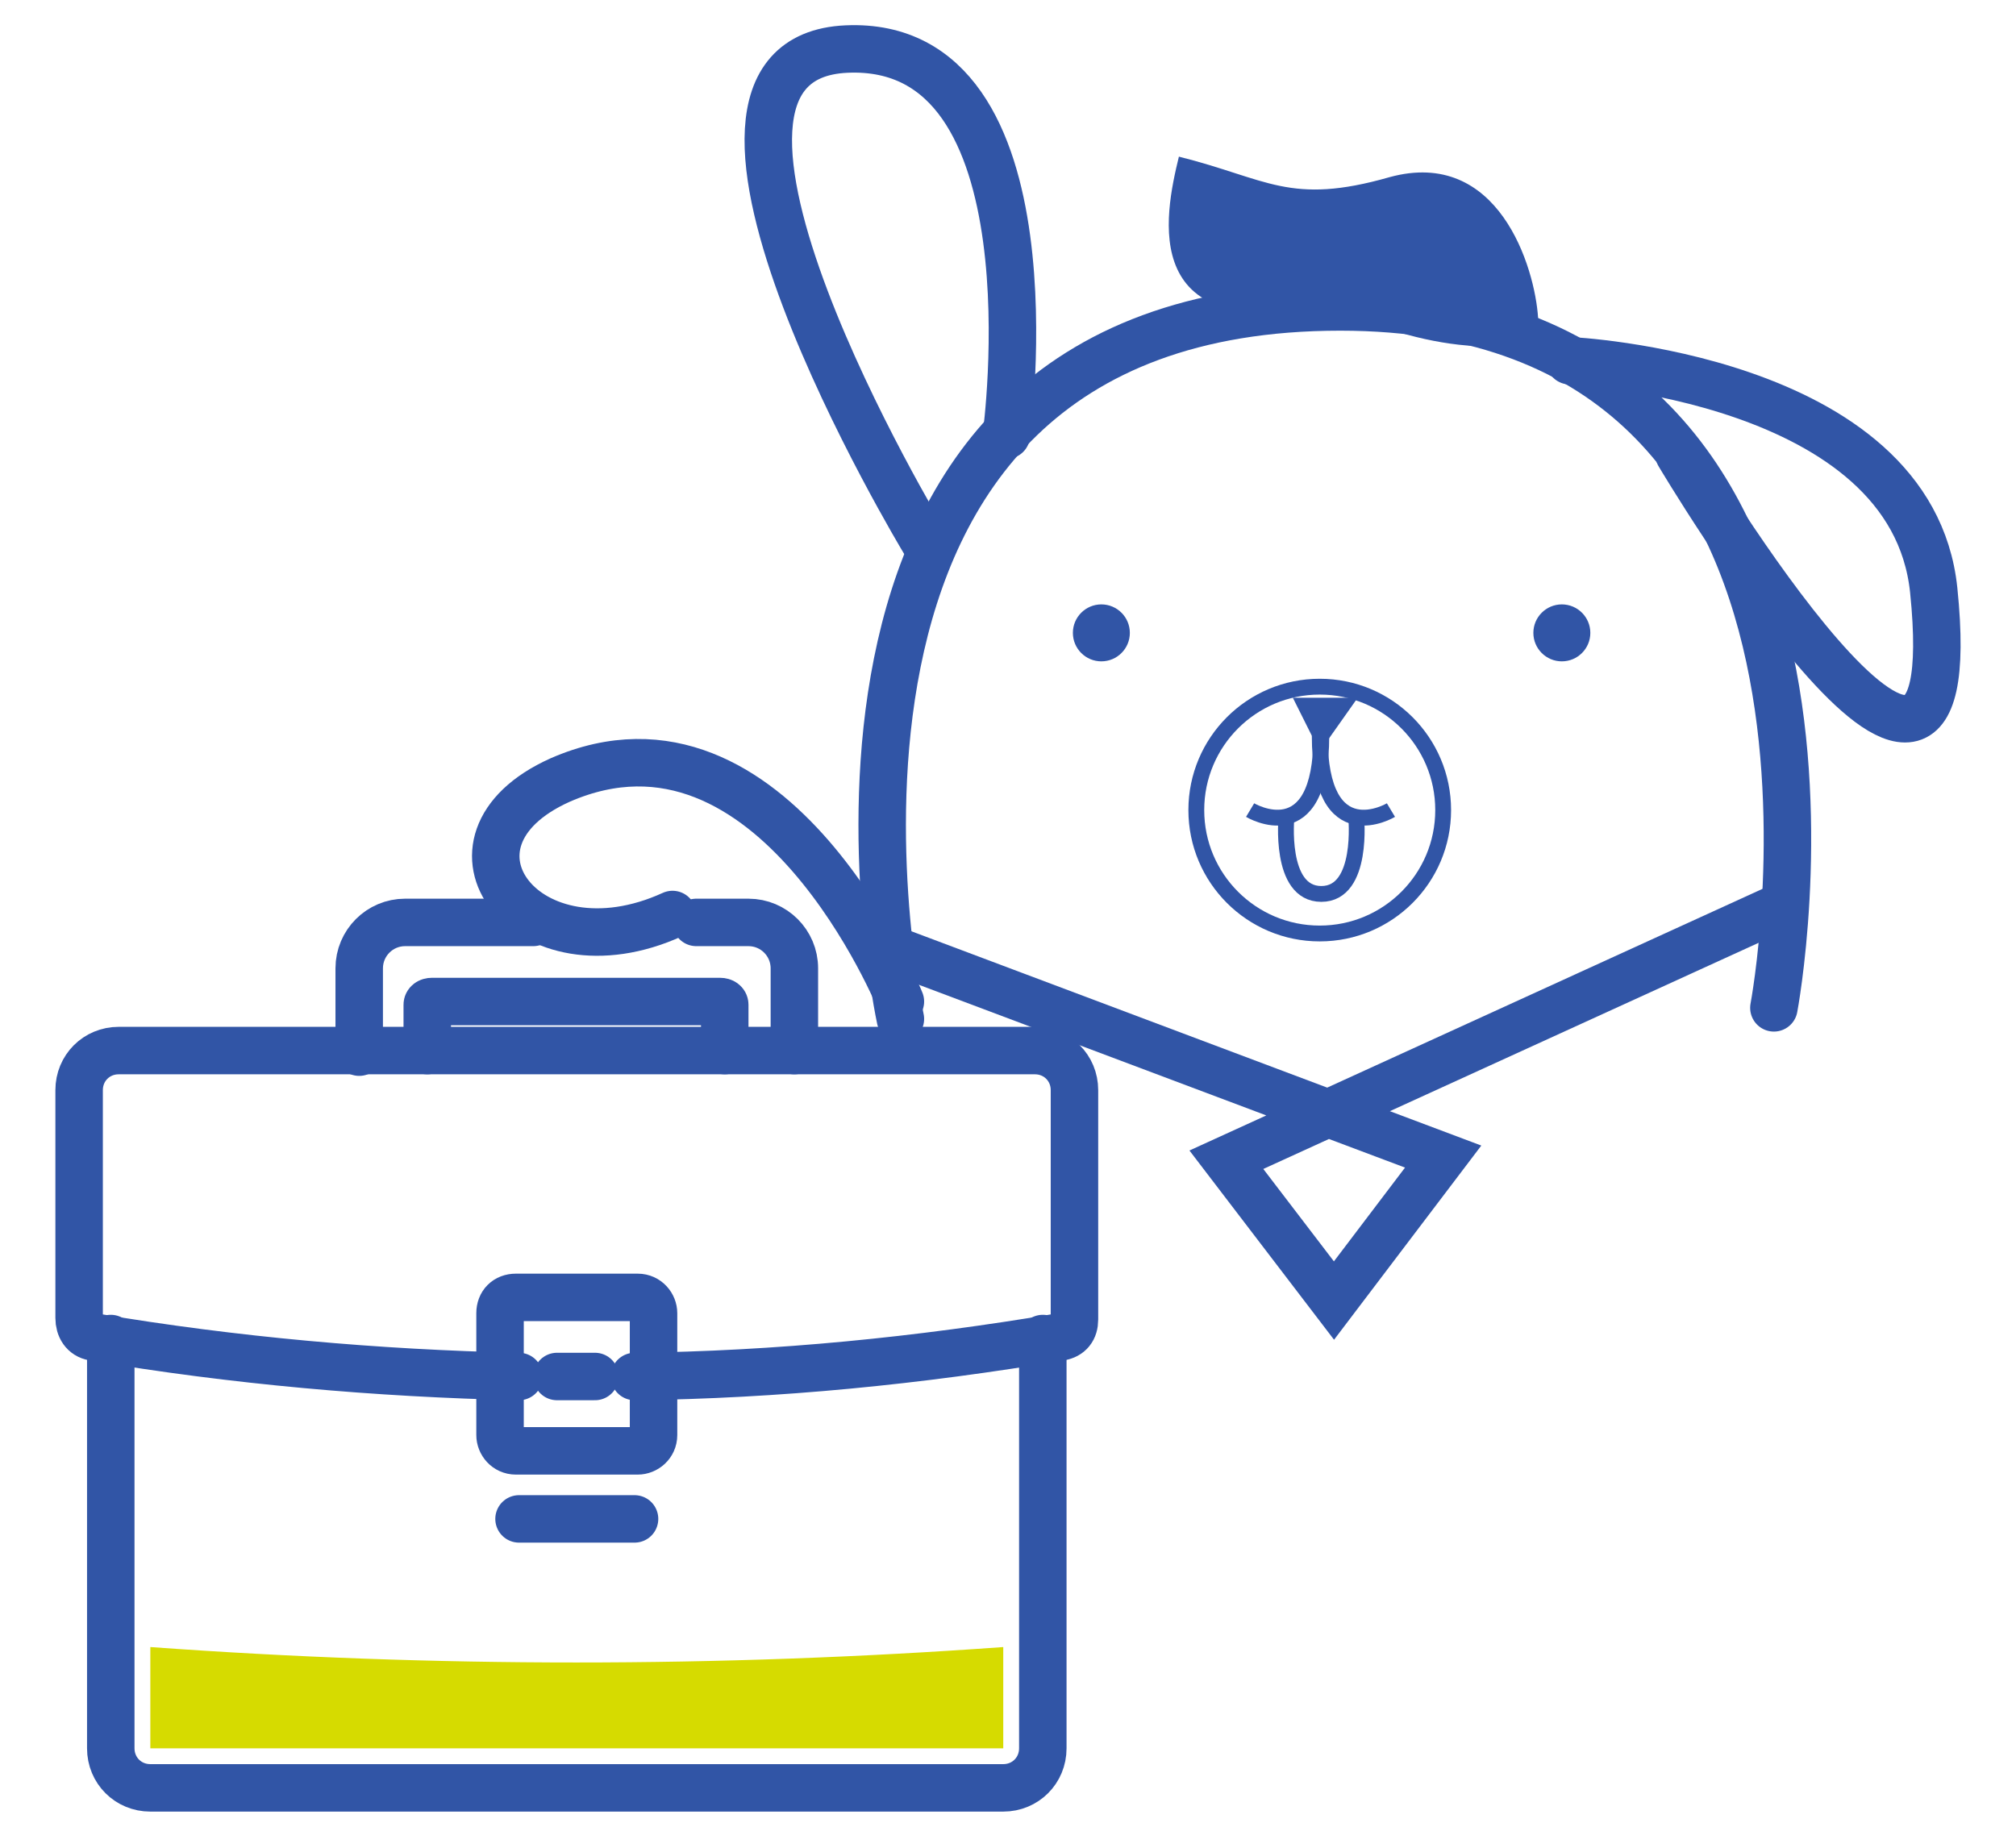 <?xml version="1.0" encoding="utf-8"?>
<!-- Generator: Adobe Illustrator 23.0.2, SVG Export Plug-In . SVG Version: 6.00 Build 0)  -->
<svg version="1.1" id="Icon_Set" xmlns="http://www.w3.org/2000/svg" xmlns:xlink="http://www.w3.org/1999/xlink" x="0px" y="0px"
	 viewBox="0 0 127.4 115.2" style="enable-background:new 0 0 127.4 115.2;" xml:space="preserve">
<style type="text/css">
	.st0{fill:none;stroke:#3155A6;stroke-width:3;stroke-linecap:round;stroke-miterlimit:10;}
	.st1{fill:#D6DB00;}
	.st2{fill:#3155A6;}
	.st3{fill:none;stroke:#3155A6;stroke-miterlimit:10;}
</style>
<g>
	<title>icon-business-areas</title>
	<path class="st0" d="M65.9,84.6v25.9c0,1.4-1.1,2.5-2.5,2.5l0,0H9.5c-1.4,0-2.5-1.1-2.5-2.5l0,0V84.6"/>
	<path class="st0" d="M32.8,87c-9-0.2-18-1-26.9-2.5C5.3,84.4,5,83.9,5,83.3V68.9c0-1.4,1.1-2.5,2.5-2.5l0,0h57.9
		c1.4,0,2.5,1.1,2.5,2.5l0,0v14.5c0,0.6-0.3,1-0.9,1.1c-8.9,1.5-17.9,2.4-26.9,2.5"/>
	<path class="st0" d="M32.6,82h7.7c0.6,0,1,0.5,1,1v7.7c0,0.6-0.5,1-1,1h-7.7c-0.6,0-1-0.5-1-1V83C31.6,82.4,32,82,32.6,82z"/>
	<line class="st0" x1="35.2" y1="87" x2="37.6" y2="87"/>
	<line class="st0" x1="32.8" y1="96" x2="40.1" y2="96"/>
	<path class="st0" d="M27,66.4v-2.9c0-0.1,0.1-0.2,0.3-0.2l0,0h18.2c0.2,0,0.3,0.1,0.3,0.2l0,0v2.9"/>
	<path class="st1" d="M9.5,104.1v6.4h53.9v-6.4C45.4,105.4,27.4,105.4,9.5,104.1z"/>
	<path class="st2" d="M74.5,9.9c5.6,1.4,7,3.1,13.3,1.3c6.9-1.9,9.2,5.7,9.4,8.9c0.2,3.2-9.3,1.6-12.8-0.9
		C71.8,22,73.6,13.6,74.5,9.9z"/>
	<path class="st0" d="M56.9,66.7"/>
	<path class="st0" d="M56.9,64.4c0,0-9.8-45,27.8-45c35.8,0,27.4,44.3,27.4,44.3"/>
	<circle class="st2" cx="69.6" cy="40" r="1.8"/>
	<circle class="st2" cx="98.7" cy="40" r="1.8"/>
	<polygon class="st2" points="81.7,44.1 85.8,44.1 83.4,47.5 	"/>
	<path class="st3" d="M79,51.2c0,0,4.5,2.7,4.5-4.7"/>
	<path class="st3" d="M87.9,51.2c0,0-4.5,2.7-4.5-4.7"/>
	<path class="st3" d="M96.7,47.4"/>
	<path class="st3" d="M96.7,51.2"/>
	<path class="st3" d="M96.9,49.3"/>
	<polyline class="st0" points="56.9,60.2 91.2,73.1 84.3,82.2 77.5,73.3 112.1,57.5 	"/>
	<path class="st0" d="M56.9,63.3c0,0-8-19.9-21.5-14c-8.7,3.9-2.1,12.7,7.1,8.5"/>
	<path class="st0" d="M33.7,58.3h-8.1c-1.6,0-2.9,1.3-2.9,2.9v5.3"/>
	<path class="st0" d="M50.2,66.4v-5.2c0-1.6-1.3-2.9-2.9-2.9l0,0H44"/>
	<path class="st3" d="M81.3,51.6c0,0-0.5,4.9,2.2,4.9c2.7,0,2.2-4.9,2.2-4.9"/>
	<path class="st0" d="M99.2,22.8c0,0,21.6,1,23,14.5c2.3,22.4-16.1-8.6-16.1-8.6"/>
	<path class="st0" d="M58.4,34.2c0,0-18.4-30.5-4.9-31.1s10.1,24.4,10.1,24.4"/>
	<circle class="st3" cx="83.4" cy="51.2" r="7.8"/>
</g>
</svg>
